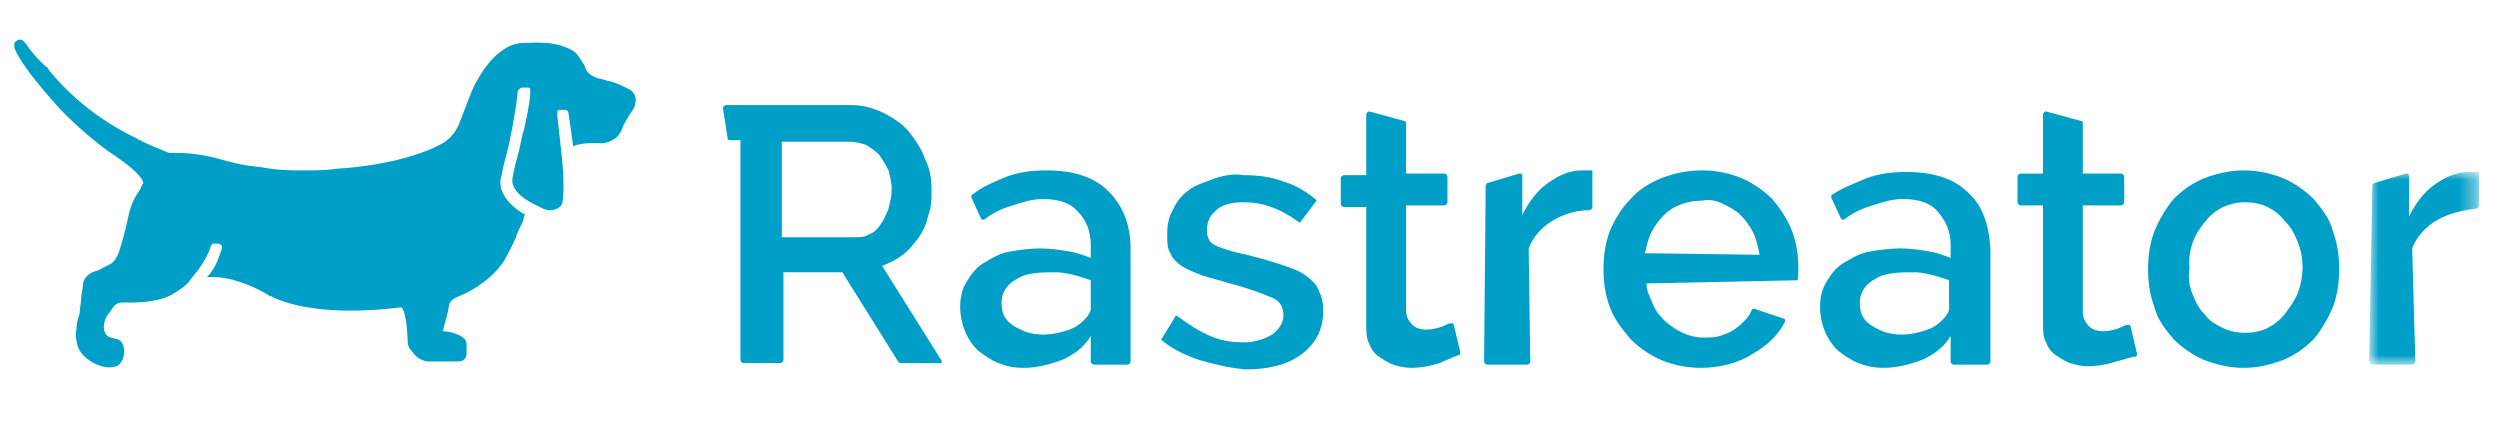 <?xml version="1.0" encoding="UTF-8"?>
<!-- Generator: Adobe Illustrator 24.1.3, SVG Export Plug-In . SVG Version: 6.00 Build 0)  -->
<svg xmlns="http://www.w3.org/2000/svg" xmlns:xlink="http://www.w3.org/1999/xlink" version="1.1" id="Capa_1" x="0px" y="0px" viewBox="0 0 157 27" style="enable-background:new 0 0 157 27;" xml:space="preserve">
<style type="text/css">
	.st0{fill-rule:evenodd;clip-rule:evenodd;fill:#009FC7;}
	.st1{filter:url(#Adobe_OpacityMaskFilter);}
	.st2{fill-rule:evenodd;clip-rule:evenodd;fill:#FFFFFF;}
	.st3{mask:url(#b_1_);fill-rule:evenodd;clip-rule:evenodd;fill:#009FC7;}
</style>
<g>
	<path class="st0" d="M39.5,5.6c-0.4-0.2-0.8-0.4-1.2-0.5C38.1,5.1,38,5,37.9,5c-1-0.2-1.1-0.6-1.2-0.9c-0.2-0.3-0.4-0.7-0.7-0.9   c-0.5-0.3-1-0.4-1-0.4c-0.8-0.2-2-0.1-2-0.1C31.2,2.6,30,5,30,5c-0.3,0.4-0.7,1.6-1.1,2.6c-0.2,0.6-0.6,1.1-1.1,1.4l0,0   c-0.2,0.1-0.4,0.2-0.6,0.3c-0.9,0.4-2.9,1.1-6.1,1.3c-0.6,0.1-1.3,0.1-2.1,0.1h0c-0.8,0-1.5,0-2.6-0.2c-0.8-0.1-1.1-0.1-2.2-0.4   c-0.7-0.2-1.8-0.5-3.1-0.5c-0.2,0-0.3,0-0.5,0C9.9,9.3,9.1,9,8.8,8.8c-0.1,0-0.2-0.1-0.2-0.1c-3.4-1.6-5.3-4-5.6-4.4   c0,0,0-0.1-0.1-0.1C2,3.4,1.7,2.8,1.5,2.6C1.4,2.5,1.2,2.4,1,2.6c0,0-0.1,0.1-0.1,0.1C0.9,2.8,0.9,2.9,0.9,3   c0.4,1.1,2.3,3.2,2.3,3.2C4.7,8,6.8,9.5,6.8,9.5C9.1,11,9,11.5,9,11.5c-0.1,0.1-0.1,0.2-0.2,0.4c-0.6,0.8-0.7,1.5-0.9,2.4   c-0.1,0.4-0.2,0.8-0.3,1.1c-0.1,0.4-0.3,1-0.7,1.2c-0.2,0.1-0.4,0.2-0.6,0.3C6.2,17,6,17,5.8,17.1c-0.4,0.2-0.6,0.5-0.6,0.9   c0,0.2-0.1,0.4-0.1,0.7c0,0.3-0.1,0.7-0.1,1c-0.1,0.3-0.2,0.6-0.2,1c-0.1,0.3,0,0.8,0.1,1.1c0.3,0.8,1.6,1.5,2.4,1.2   c0.5-0.2,0.6-1,0.4-1.4c-0.2-0.5-0.9-0.2-1.1-0.7c-0.2-0.4,0-1,0.3-1.3C7.3,18.9,7.5,19,8.2,19c0.8,0,1.9-0.1,2.6-0.5   c0.3-0.2,0.9-0.5,1.2-1c0.7-0.8,1-1.4,1.2-1.9c0-0.1,0.1-0.3,0.2-0.3c0.1,0,0.3,0,0.3,0c0.1,0,0.2,0.1,0.2,0.1c0.1,0.1,0,0.2,0,0.3   c-0.2,0.6-0.4,1.2-0.9,1.7c0.1,0,0.2,0,0.3,0l0.3,0c1.4,0.1,2.7,0.8,3.2,1.1c0.1,0.1,0.3,0.1,0.4,0.2l0,0c2.3,1,5.5,0.9,8,0.6l0,0   c0.3,0.2,0.4,1.7,0.4,2.1c0,0.3,0.1,0.5,0.3,0.7c0.4,0.6,1,0.6,1,0.6h1.9c0.3,0,0.5-0.2,0.5-0.5v-0.6c0-0.3-0.3-0.5-0.6-0.6   c-0.4-0.2-0.9-0.2-0.9-0.2l0.3-1.1l0.1-0.5c0-0.2,0.2-0.4,0.4-0.5c2.3-0.9,3.1-2.4,3.1-2.4c0.1-0.2,0.5-0.9,0.7-1.4   c0.1-0.4,0.4-0.8,0.5-1.2c0-0.1,0-0.2,0.1-0.2c-1.2-0.7-1.8-1.6-1.5-2.5l0.1-0.5c0.1-0.5,0.2-0.6,0.5-2.1l0,0c0,0,0.3-1.5,0.4-2.5   c0-0.1,0-0.2,0.1-0.3c0,0,0.1-0.1,0.2-0.1c0.1,0,0.3,0,0.4,0c0,0,0.1,0,0.1,0.1c0,0.1,0,0.1,0,0.2c0,0.6-0.4,2.5-0.5,2.7   c-0.3,1.5-0.4,1.6-0.5,2.1l-0.1,0.5c-0.2,0.8,0.7,1.4,1.3,1.7c0.2,0.1,0.4,0.2,0.6,0.3c0.4,0.2,1,0.1,1.2-0.3l0,0   c0-0.1,0.2-0.6,0-2.8l-0.3-2.7c0-0.1,0-0.2,0-0.3s0.2-0.1,0.3-0.1c0.1,0,0.2,0,0.2,0c0.1,0,0.2,0.1,0.2,0.2L36,9.2   C36.5,8.9,37.8,9,37.8,9c1.1-0.1,1.3-1,1.3-1c0.1-0.3,0.7-1.2,0.7-1.2C40.2,5.9,39.5,5.6,39.5,5.6 M75.3,22.6   c-0.9-0.3-1.7-0.7-2.3-1.2c-0.1-0.1-0.1-0.1,0-0.2l0.8-1.3c0-0.1,0.1-0.1,0.2,0c0,0,0,0,0,0c0.7,0.5,1.3,0.9,2,1.2   c0.7,0.3,1.4,0.4,2.1,0.4c0.7,0,1.3-0.2,1.8-0.5c0.4-0.3,0.7-0.7,0.7-1.2c0-0.5-0.2-0.9-0.7-1.1c-0.5-0.2-1.2-0.5-2.3-0.8   c-0.7-0.2-1.4-0.4-2.1-0.6c-0.5-0.2-1-0.4-1.3-0.6c-0.3-0.2-0.6-0.5-0.7-0.8c-0.2-0.3-0.2-0.7-0.2-1.2c0-0.6,0.1-1.1,0.4-1.6   c0.2-0.5,0.6-0.9,1-1.2c0.4-0.3,1.1-0.5,1.6-0.7c0.6-0.2,1.2-0.3,1.8-0.2c0.9,0,1.7,0.1,2.5,0.4c0.7,0.2,1.4,0.6,2,1.1   c0.1,0.1,0.1,0.1,0,0.2l-0.9,1.2c-0.1,0.1-0.1,0.1-0.2,0c0,0,0,0,0,0c-1.1-0.8-2.2-1.2-3.4-1.2c-0.6,0-1.2,0.1-1.6,0.4   c-0.4,0.3-0.7,0.7-0.7,1.3c0,0.2,0,0.4,0.1,0.6c0.1,0.2,0.2,0.3,0.4,0.4c0.2,0.1,0.5,0.2,0.8,0.3c0.3,0.1,0.7,0.2,1.2,0.3   c0.8,0.2,1.5,0.4,2.1,0.6c0.6,0.2,1.2,0.4,1.6,0.7c0.4,0.3,0.7,0.6,0.8,0.9c0.2,0.4,0.3,0.8,0.3,1.3c0,1.1-0.4,2-1.3,2.7   c-0.9,0.7-2.1,1-3.6,1C77.2,23.1,76.3,22.9,75.3,22.6 M90.4,22.8c-0.6,0.2-1.2,0.3-1.8,0.3c-0.4,0-0.8-0.1-1.1-0.2   c-0.3-0.1-0.6-0.3-0.9-0.5c-0.3-0.2-0.5-0.5-0.6-0.8c-0.2-0.3-0.2-0.8-0.2-1.2v-7.4h-1.4c-0.1,0-0.2-0.1-0.2-0.2v-1.6   c0-0.1,0.1-0.2,0.2-0.2h1.4V7.2c0-0.1,0.1-0.2,0.2-0.2l2.2,0.6c0.1,0,0.1,0.1,0.1,0.2v3.1h2.4c0.1,0,0.2,0.1,0.2,0.2v1.6   c0,0.1-0.1,0.2-0.2,0.2h-2.4v6.6c0,0.4,0.2,0.7,0.4,0.9c0.2,0.2,0.5,0.3,0.9,0.3c0.3,0,0.7-0.1,1-0.2c0.2-0.1,0.4-0.2,0.5-0.2   c0.1,0,0.2,0,0.2,0.1l0.4,1.7c0,0.1,0,0.2-0.1,0.2C91.3,22.4,90.9,22.6,90.4,22.8 M97.6,13.8c-0.7,0.4-1.3,1-1.6,1.8l0.1,7.1   c0,0.1-0.1,0.2-0.2,0.2h-2.5c-0.1,0-0.2-0.1-0.2-0.2l0.1-11c0-0.1,0-0.1,0.1-0.2l2-0.6c0.1,0,0.2,0,0.2,0.1c0,0,0,0,0,0v2.5   c0.4-0.8,0.9-1.5,1.6-2c0.7-0.5,1.4-0.8,2.1-0.8h0.4c0.1,0,0.2,0,0.3,0V13c0,0.1-0.1,0.2-0.2,0.2C99.1,13.2,98.3,13.4,97.6,13.8    M110.1,14.6c-0.2-0.4-0.5-0.8-0.8-1.1c-0.3-0.3-0.7-0.5-1.1-0.7c-0.4-0.2-0.9-0.3-1.3-0.2c-0.9,0-1.8,0.3-2.4,0.9   c-0.3,0.3-0.6,0.7-0.8,1.1c-0.2,0.4-0.3,0.9-0.4,1.3l7.2,0.1C110.4,15.5,110.3,15,110.1,14.6 M104.3,22.6c-0.7-0.3-1.4-0.8-1.9-1.3   c-0.5-0.6-1-1.2-1.3-2c-0.3-0.8-0.4-1.6-0.4-2.4c0-0.8,0.1-1.6,0.4-2.4c0.3-0.7,0.7-1.4,1.3-2c0.5-0.6,1.2-1,1.9-1.3   c0.8-0.3,1.6-0.5,2.6-0.5c0.9,0,1.8,0.2,2.5,0.5c0.7,0.3,1.4,0.8,1.9,1.3c0.5,0.6,0.9,1.2,1.2,1.9c0.4,1,0.5,2.1,0.4,3.2l-9.5,0.2   c0,0.5,0.2,0.8,0.4,1.3s0.5,0.8,0.8,1.1c0.7,0.6,1.5,1,2.4,1c0.3,0,0.7,0,1-0.1c0.3-0.1,0.6-0.2,0.9-0.4c0.3-0.2,0.5-0.4,0.7-0.6   c0.2-0.2,0.3-0.4,0.4-0.6c0-0.1,0.1-0.1,0.2-0.1L112,20c0.1,0,0.1,0.1,0.1,0.2c0,0,0,0,0,0c-0.4,0.8-1.1,1.5-2,2   c-0.9,0.6-2.1,0.9-3.3,0.9C105.9,23.1,105,22.9,104.3,22.6 M137.7,18.5c0.2,0.5,0.4,0.9,0.8,1.3c0.3,0.4,0.7,0.6,1.1,0.8   c0.4,0.2,0.9,0.3,1.4,0.3c0.5,0,1-0.1,1.4-0.3s0.8-0.5,1.1-0.9s0.6-0.8,0.8-1.3c0.2-0.5,0.3-1.1,0.3-1.6c0-0.6-0.1-1.1-0.3-1.6   c-0.2-0.5-0.4-0.9-0.8-1.3c-0.3-0.4-0.7-0.7-1.1-0.9c-0.4-0.2-0.9-0.3-1.4-0.3c-0.5,0-0.9,0.1-1.4,0.3c-0.4,0.2-0.8,0.5-1.1,0.9   c-0.7,0.8-1.1,1.8-1,2.9C137.4,17.5,137.5,18,137.7,18.5 M138.4,22.6c-0.7-0.3-1.4-0.8-1.9-1.3c-0.5-0.6-1-1.2-1.2-2   c-0.3-0.8-0.4-1.6-0.4-2.4c0-0.8,0.1-1.6,0.4-2.4c0.3-0.7,0.7-1.4,1.2-2c0.6-0.6,1.2-1,1.9-1.3c0.8-0.3,1.6-0.5,2.5-0.5   c0.9,0,1.8,0.2,2.5,0.5c0.7,0.3,1.4,0.8,1.9,1.3c0.5,0.6,1,1.2,1.2,2c0.3,0.8,0.4,1.6,0.4,2.4c0,0.8-0.1,1.6-0.4,2.4   c-0.3,0.7-0.7,1.4-1.2,2c-0.6,0.6-1.2,1-1.9,1.3c-0.8,0.3-1.6,0.5-2.5,0.5C140,23.1,139.2,22.9,138.4,22.6 M54.6,14.7   c-0.3,0.2-0.6,0.2-1,0.2h-4.5v-6h4.3c0.3,0,0.7,0.1,1,0.2c0.3,0.2,0.6,0.4,0.8,0.6c0.2,0.3,0.4,0.6,0.6,1c0.1,0.4,0.2,0.8,0.2,1.2   s-0.1,0.8-0.2,1.2c-0.1,0.3-0.3,0.7-0.5,1C55.1,14.4,54.9,14.6,54.6,14.7 M59.1,22.6l-3.7-5.9c0.5-0.2,0.9-0.4,1.3-0.7   c0.4-0.3,0.7-0.7,1-1.1c0.3-0.4,0.5-0.9,0.6-1.4c0.2-0.5,0.2-1,0.2-1.6c0-0.7-0.1-1.3-0.4-1.9c-0.2-0.6-0.6-1.2-1-1.7   c-0.4-0.5-1-0.9-1.6-1.2c-0.6-0.3-1.3-0.5-2-0.5h-7.9c-0.1,0-0.2,0.1-0.2,0.2c0,0,0,0,0,0l0.3,1.9c0,0.1,0.1,0.1,0.2,0.1h0.6v13.8   c0,0.1,0.1,0.2,0.2,0.2H49c0.1,0,0.2-0.1,0.2-0.2v-5.5h3.7l3.5,5.6c0,0,0.1,0.1,0.1,0.1H59C59.1,22.9,59.2,22.7,59.1,22.6    M132.9,22.7c-0.6,0.2-1.2,0.3-1.8,0.3c-0.4,0-0.8-0.1-1.1-0.2c-0.3-0.1-0.6-0.3-0.9-0.5c-0.3-0.2-0.5-0.5-0.6-0.8   c-0.2-0.3-0.2-0.8-0.2-1.2v-7.4h-1.4c-0.1,0-0.2-0.1-0.2-0.2v-1.6c0-0.1,0.1-0.2,0.2-0.2h1.4V7.2c0-0.1,0.1-0.2,0.2-0.2l2.2,0.6   c0.1,0,0.1,0.1,0.1,0.2v3.1h2.4c0.1,0,0.2,0.1,0.2,0.2v1.6c0,0.1-0.1,0.2-0.2,0.2h-2.4v6.7c0,0.4,0.2,0.7,0.4,0.9   c0.2,0.2,0.5,0.3,0.9,0.3c0.4,0,0.7-0.1,1-0.2c0.2-0.1,0.4-0.2,0.5-0.2c0.1,0,0.2,0,0.2,0.1l0.4,1.7c0,0.1,0,0.2-0.1,0.2   C133.8,22.4,133.4,22.6,132.9,22.7"></path>
	<g transform="translate(148.784 10.701)">
		<defs>
			<filter id="Adobe_OpacityMaskFilter" x="0.1" y="0.1" width="6.8" height="12">
				<feColorMatrix type="matrix" values="1 0 0 0 0  0 1 0 0 0  0 0 1 0 0  0 0 0 1 0"></feColorMatrix>
			</filter>
		</defs>
		<mask maskUnits="userSpaceOnUse" x="0.1" y="0.1" width="6.8" height="12" id="b_1_">
			<g class="st1">
				<path id="a_1_" class="st2" d="M0.1,0.1h6.8v12H0.1V0.1z"></path>
			</g>
		</mask>
		<path class="st3" d="M4.3,3.1C3.6,3.5,3,4.1,2.7,4.9L2.9,12c0,0.1-0.1,0.2-0.2,0.2H0.2c-0.1,0-0.2-0.1-0.2-0.2c0,0,0,0,0,0L0.2,1    c0-0.1,0-0.1,0.1-0.2l2-0.6c0.1,0,0.2,0,0.2,0.2v2.5c0.4-0.8,0.9-1.5,1.6-2c0.7-0.5,1.4-0.8,2.1-0.8h0.4c0.1,0,0.2,0,0.3,0v2.1    c0,0.1-0.1,0.2-0.2,0.2C5.9,2.5,5,2.7,4.3,3.1"></path>
	</g>
	<path class="st0" d="M63.6,17.5c0.1-0.1,0.2-0.1,0.3-0.2c0,0,0,0,0,0c-0.3,0.1-0.7,0.3-1,0.8C63.1,17.9,63.3,17.7,63.6,17.5"></path>
	<path class="st0" d="M68.5,18.1v1.3c0,0.3-0.5,0.9-1.1,1.2c-0.7,0.3-2.1,0.7-3.3,0.1c-1.1-0.5-1.2-1.1-1.2-1.7c0-0.7,0.4-1.2,1-1.5   c0.6-0.4,1.6-0.4,2.4-0.4c0.9,0,2.2,0.5,2.2,0.5S68.5,18.1,68.5,18.1z M69.6,12c-0.9-0.9-2.2-1.3-3.9-1.3c-0.9,0-1.7,0.1-2.5,0.4   c-0.7,0.3-1.5,0.6-2.1,1.1c-0.1,0-0.1,0.1-0.1,0.2l0.6,1.3c0,0.1,0.2,0.1,0.2,0.1c0.5-0.4,1.1-0.7,1.8-0.9c0.6-0.2,1.2-0.4,1.9-0.4   c0.9,0,1.7,0.2,2.2,0.8c0.5,0.5,0.8,1.2,0.8,2.1v0.8c-0.3-0.1-0.7-0.3-1.3-0.4c-0.6-0.1-1.2-0.2-1.9-0.2c-0.6,0-1.3,0.1-1.9,0.2   c-0.6,0.1-1.1,0.4-1.6,0.7c-0.5,0.3-0.8,0.7-1.1,1.2c-0.3,0.5-0.4,1-0.4,1.6c0,0.5,0.1,1,0.3,1.5c0.2,0.5,0.5,0.9,0.8,1.2   c0.4,0.3,0.8,0.6,1.3,0.8c0.5,0.2,1,0.3,1.6,0.3c0.8,0,1.6-0.2,2.4-0.5c0.7-0.3,1.4-0.8,1.8-1.5v1.6c0,0.1,0.1,0.2,0.2,0.2h2.1   c0.1,0,0.2-0.1,0.2-0.2c0,0,0,0,0,0v-7.1C71,14.1,70.5,12.9,69.6,12L69.6,12z"></path>
	<path class="st0" d="M117.3,17.5c0.1-0.1,0.2-0.1,0.3-0.2c0,0,0,0,0,0c-0.3,0.1-0.7,0.3-1,0.8C116.8,17.9,117.1,17.7,117.3,17.5"></path>
	<path class="st0" d="M122.4,18.1v1.3c0,0.3-0.5,0.9-1.1,1.2c-0.7,0.3-2.1,0.7-3.3,0.1c-1.1-0.5-1.2-1.1-1.2-1.7   c0-0.7,0.4-1.2,1-1.5c0.6-0.4,1.6-0.4,2.4-0.4c0.9,0,2.2,0.5,2.2,0.5V18.1L122.4,18.1z M123.6,12.1c-0.9-0.9-2.2-1.3-3.9-1.3   c-0.9,0-1.7,0.1-2.5,0.4c-0.7,0.3-1.5,0.6-2.1,1c-0.1,0-0.1,0.1-0.1,0.2l0.6,1.3c0,0.1,0.2,0.1,0.2,0.1c0.5-0.4,1.1-0.7,1.8-0.9   c0.6-0.2,1.2-0.4,1.9-0.4c0.9,0,1.7,0.2,2.2,0.8s0.8,1.2,0.8,2.1v0.8c-0.3-0.1-0.7-0.3-1.3-0.4c-0.5-0.1-1.2-0.2-1.9-0.2   c-0.6,0-1.3,0.1-1.9,0.2c-0.6,0.1-1.1,0.4-1.6,0.7c-0.5,0.3-0.8,0.7-1.1,1.2c-0.3,0.5-0.4,1-0.4,1.6c0,0.5,0.1,1,0.3,1.5   s0.5,0.9,0.8,1.2c0.4,0.3,0.8,0.6,1.3,0.8c0.5,0.2,1,0.3,1.6,0.3c0.8,0,1.6-0.2,2.4-0.5c0.7-0.3,1.4-0.8,1.8-1.5v1.6   c0,0.1,0.1,0.2,0.2,0.2h2.1c0.1,0,0.2-0.1,0.2-0.2v-7.1C124.9,14.1,124.5,12.9,123.6,12.1L123.6,12.1z"></path>
</g>
</svg>
